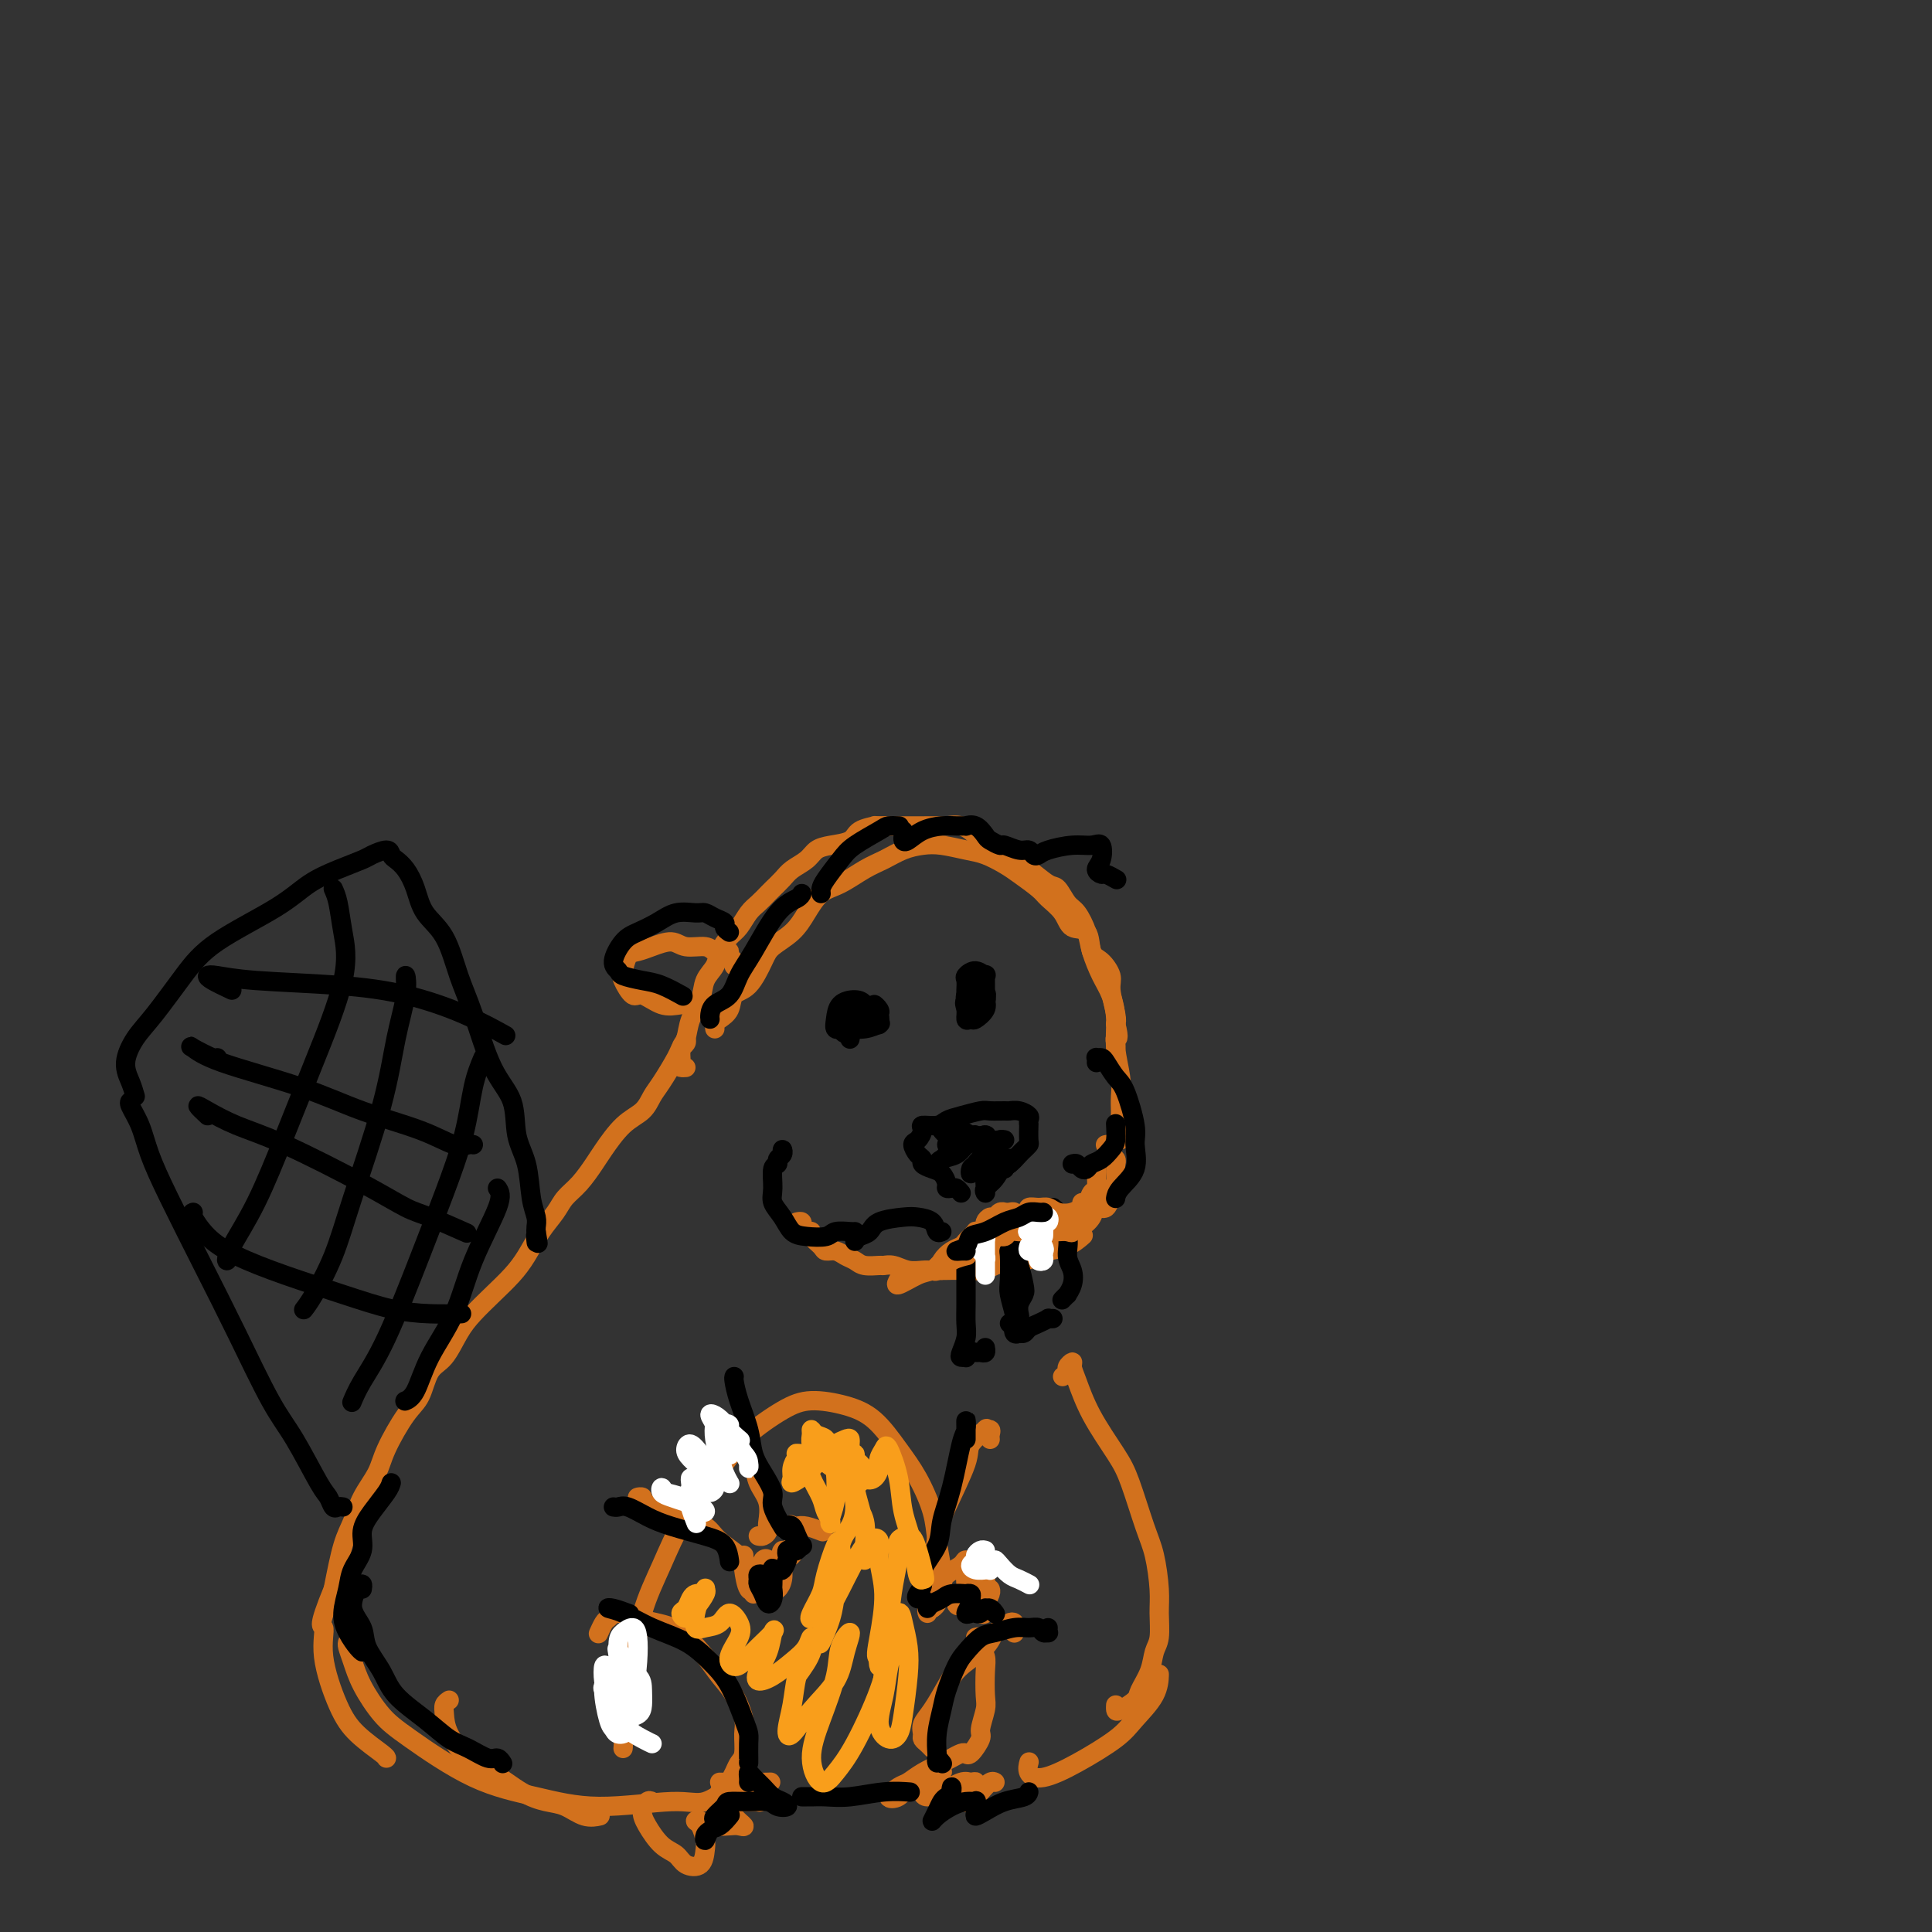 <svg viewBox='0 0 400 400' version='1.1' xmlns='http://www.w3.org/2000/svg' xmlns:xlink='http://www.w3.org/1999/xlink'><rect x="0" y="0" width="400" height="400" fill="#333333" stroke="none"/><g fill='none' stroke='#D2711D' stroke-width='4' stroke-linecap='round' stroke-linejoin='round'><path d='M165,253c0.417,-0.083 0.834,-0.166 1,0c0.166,0.166 0.081,0.583 0,1c-0.081,0.417 -0.158,0.836 0,1c0.158,0.164 0.552,0.072 1,0c0.448,-0.072 0.949,-0.125 1,0c0.051,0.125 -0.348,0.429 0,1c0.348,0.571 1.445,1.410 2,2c0.555,0.590 0.570,0.933 1,1c0.430,0.067 1.275,-0.140 2,0c0.725,0.140 1.331,0.626 2,1c0.669,0.374 1.400,0.635 2,1c0.600,0.365 1.070,0.834 2,1c0.930,0.166 2.322,0.031 3,0c0.678,-0.031 0.642,0.044 1,0c0.358,-0.044 1.110,-0.208 2,0c0.890,0.208 1.917,0.788 3,1c1.083,0.212 2.222,0.058 3,0c0.778,-0.058 1.194,-0.018 2,0c0.806,0.018 2.001,0.015 3,0c0.999,-0.015 1.803,-0.042 3,0c1.197,0.042 2.786,0.152 4,0c1.214,-0.152 2.053,-0.566 3,-1c0.947,-0.434 2.003,-0.889 3,-1c0.997,-0.111 1.935,0.120 3,0c1.065,-0.120 2.258,-0.593 3,-1c0.742,-0.407 1.034,-0.748 2,-1c0.966,-0.252 2.606,-0.414 4,-1c1.394,-0.586 2.541,-1.596 3,-2c0.459,-0.404 0.229,-0.202 0,0'/><path d='M229,237c-0.111,0.024 -0.222,0.048 0,0c0.222,-0.048 0.777,-0.168 1,0c0.223,0.168 0.112,0.623 0,1c-0.112,0.377 -0.227,0.678 0,1c0.227,0.322 0.794,0.667 1,1c0.206,0.333 0.051,0.653 0,1c-0.051,0.347 0.001,0.721 0,1c-0.001,0.279 -0.055,0.465 0,1c0.055,0.535 0.218,1.420 0,2c-0.218,0.580 -0.817,0.855 -1,1c-0.183,0.145 0.049,0.161 0,1c-0.049,0.839 -0.381,2.500 -1,3c-0.619,0.500 -1.527,-0.162 -2,0c-0.473,0.162 -0.512,1.147 -1,2c-0.488,0.853 -1.425,1.572 -2,2c-0.575,0.428 -0.788,0.563 -2,1c-1.212,0.437 -3.421,1.175 -5,2c-1.579,0.825 -2.526,1.737 -4,2c-1.474,0.263 -3.474,-0.121 -5,0c-1.526,0.121 -2.579,0.749 -3,1c-0.421,0.251 -0.211,0.126 0,0'/></g>
<g fill='none' stroke='#000000' stroke-width='4' stroke-linecap='round' stroke-linejoin='round'><path d='M199,247c-0.341,-0.418 -0.682,-0.837 -1,-1c-0.318,-0.163 -0.612,-0.071 -1,0c-0.388,0.071 -0.868,0.121 -1,0c-0.132,-0.121 0.085,-0.414 0,-1c-0.085,-0.586 -0.470,-1.465 -1,-2c-0.530,-0.535 -1.204,-0.725 -2,-1c-0.796,-0.275 -1.713,-0.636 -2,-1c-0.287,-0.364 0.057,-0.731 0,-1c-0.057,-0.269 -0.515,-0.440 -1,-1c-0.485,-0.560 -0.996,-1.508 -1,-2c-0.004,-0.492 0.498,-0.527 1,-1c0.502,-0.473 1.004,-1.383 1,-2c-0.004,-0.617 -0.513,-0.940 0,-1c0.513,-0.060 2.047,0.141 3,0c0.953,-0.141 1.324,-0.626 2,-1c0.676,-0.374 1.658,-0.636 3,-1c1.342,-0.364 3.045,-0.830 4,-1c0.955,-0.170 1.164,-0.042 2,0c0.836,0.042 2.301,-0.000 3,0c0.699,0.000 0.632,0.043 1,0c0.368,-0.043 1.170,-0.172 2,0c0.830,0.172 1.686,0.645 2,1c0.314,0.355 0.085,0.592 0,1c-0.085,0.408 -0.026,0.988 0,1c0.026,0.012 0.019,-0.545 0,0c-0.019,0.545 -0.050,2.192 0,3c0.050,0.808 0.182,0.777 0,1c-0.182,0.223 -0.678,0.699 -1,1c-0.322,0.301 -0.471,0.427 -1,1c-0.529,0.573 -1.437,1.592 -2,2c-0.563,0.408 -0.782,0.204 -1,0'/><path d='M208,241c-0.778,1.000 -0.222,1.000 0,1c0.222,0.000 0.111,0.000 0,0'/><path d='M210,240c-0.441,-0.134 -0.882,-0.268 -1,0c-0.118,0.268 0.088,0.937 0,1c-0.088,0.063 -0.468,-0.482 -1,0c-0.532,0.482 -1.215,1.989 -2,3c-0.785,1.011 -1.672,1.525 -2,2c-0.328,0.475 -0.096,0.912 0,1c0.096,0.088 0.055,-0.172 0,-1c-0.055,-0.828 -0.123,-2.222 0,-3c0.123,-0.778 0.437,-0.938 1,-2c0.563,-1.062 1.375,-3.024 2,-4c0.625,-0.976 1.065,-0.964 1,-1c-0.065,-0.036 -0.634,-0.120 -1,0c-0.366,0.120 -0.529,0.446 -1,1c-0.471,0.554 -1.249,1.338 -2,2c-0.751,0.662 -1.476,1.201 -2,2c-0.524,0.799 -0.849,1.858 -1,2c-0.151,0.142 -0.129,-0.632 0,-1c0.129,-0.368 0.363,-0.331 1,-1c0.637,-0.669 1.675,-2.046 2,-3c0.325,-0.954 -0.063,-1.485 0,-2c0.063,-0.515 0.579,-1.014 0,-1c-0.579,0.014 -2.251,0.540 -3,1c-0.749,0.460 -0.575,0.853 -1,1c-0.425,0.147 -1.448,0.050 -2,0c-0.552,-0.050 -0.634,-0.051 -1,0c-0.366,0.051 -1.016,0.153 -1,0c0.016,-0.153 0.698,-0.563 1,-1c0.302,-0.437 0.225,-0.901 0,-1c-0.225,-0.099 -0.599,0.166 -1,0c-0.401,-0.166 -0.829,-0.762 -1,-1c-0.171,-0.238 -0.086,-0.119 0,0'/><path d='M195,234c-0.456,-0.695 -0.096,-0.934 0,-1c0.096,-0.066 -0.073,0.039 0,0c0.073,-0.039 0.386,-0.222 1,0c0.614,0.222 1.528,0.848 2,1c0.472,0.152 0.503,-0.170 1,0c0.497,0.170 1.462,0.832 2,1c0.538,0.168 0.651,-0.158 1,0c0.349,0.158 0.934,0.802 1,1c0.066,0.198 -0.389,-0.048 -1,0c-0.611,0.048 -1.380,0.392 -2,1c-0.620,0.608 -1.091,1.480 -2,2c-0.909,0.520 -2.255,0.688 -3,1c-0.745,0.312 -0.887,0.770 -1,1c-0.113,0.230 -0.196,0.234 0,0c0.196,-0.234 0.671,-0.706 1,-1c0.329,-0.294 0.512,-0.409 1,-1c0.488,-0.591 1.281,-1.657 2,-2c0.719,-0.343 1.363,0.038 2,0c0.637,-0.038 1.267,-0.494 2,-1c0.733,-0.506 1.567,-1.064 2,-1c0.433,0.064 0.463,0.748 1,1c0.537,0.252 1.582,0.072 2,0c0.418,-0.072 0.209,-0.036 0,0'/><path d='M200,260c-0.000,-0.705 -0.000,-1.409 0,-1c0.000,0.409 0.001,1.932 0,3c-0.001,1.068 -0.004,1.680 0,3c0.004,1.320 0.014,3.349 0,5c-0.014,1.651 -0.052,2.926 0,4c0.052,1.074 0.195,1.949 0,3c-0.195,1.051 -0.729,2.278 -1,3c-0.271,0.722 -0.280,0.940 0,1c0.280,0.060 0.848,-0.037 1,0c0.152,0.037 -0.113,0.207 0,0c0.113,-0.207 0.605,-0.791 1,-1c0.395,-0.209 0.694,-0.042 1,0c0.306,0.042 0.618,-0.040 1,0c0.382,0.040 0.834,0.203 1,0c0.166,-0.203 0.048,-0.772 0,-1c-0.048,-0.228 -0.024,-0.114 0,0'/><path d='M210,253c-0.391,-0.073 -0.781,-0.145 -1,0c-0.219,0.145 -0.265,0.508 0,1c0.265,0.492 0.843,1.115 1,2c0.157,0.885 -0.105,2.033 0,3c0.105,0.967 0.578,1.755 1,3c0.422,1.245 0.793,2.949 1,4c0.207,1.051 0.249,1.448 0,2c-0.249,0.552 -0.788,1.258 -1,2c-0.212,0.742 -0.095,1.519 0,2c0.095,0.481 0.170,0.665 0,1c-0.170,0.335 -0.584,0.821 -1,1c-0.416,0.179 -0.833,0.051 -1,0c-0.167,-0.051 -0.083,-0.026 0,0'/><path d='M210,257c0.113,0.304 0.225,0.607 0,1c-0.225,0.393 -0.789,0.875 -1,1c-0.211,0.125 -0.070,-0.108 0,1c0.070,1.108 0.070,3.558 0,5c-0.070,1.442 -0.211,1.875 0,3c0.211,1.125 0.774,2.942 1,4c0.226,1.058 0.116,1.356 0,2c-0.116,0.644 -0.239,1.634 0,2c0.239,0.366 0.840,0.109 1,0c0.160,-0.109 -0.121,-0.072 0,0c0.121,0.072 0.644,0.177 1,0c0.356,-0.177 0.544,-0.636 1,-1c0.456,-0.364 1.180,-0.633 2,-1c0.820,-0.367 1.735,-0.830 2,-1c0.265,-0.170 -0.121,-0.046 0,0c0.121,0.046 0.749,0.013 1,0c0.251,-0.013 0.126,-0.007 0,0'/><path d='M218,250c0.406,0.323 0.812,0.645 1,1c0.188,0.355 0.159,0.741 0,1c-0.159,0.259 -0.448,0.390 0,1c0.448,0.610 1.633,1.698 2,3c0.367,1.302 -0.083,2.817 0,4c0.083,1.183 0.698,2.033 1,3c0.302,0.967 0.291,2.049 0,3c-0.291,0.951 -0.861,1.770 -1,2c-0.139,0.230 0.155,-0.130 0,0c-0.155,0.130 -0.759,0.752 -1,1c-0.241,0.248 -0.121,0.124 0,0'/></g>
<g fill='none' stroke='#D2711D' stroke-width='4' stroke-linecap='round' stroke-linejoin='round'><path d='M193,263c0.356,0.172 0.711,0.344 1,0c0.289,-0.344 0.511,-1.205 1,-2c0.489,-0.795 1.245,-1.523 2,-2c0.755,-0.477 1.508,-0.702 2,-1c0.492,-0.298 0.723,-0.667 1,-1c0.277,-0.333 0.600,-0.628 1,-1c0.400,-0.372 0.877,-0.820 1,-1c0.123,-0.180 -0.108,-0.091 0,0c0.108,0.091 0.554,0.183 1,0c0.446,-0.183 0.893,-0.641 1,-1c0.107,-0.359 -0.125,-0.618 0,-1c0.125,-0.382 0.607,-0.887 1,-1c0.393,-0.113 0.697,0.166 1,0c0.303,-0.166 0.607,-0.778 1,-1c0.393,-0.222 0.877,-0.056 1,0c0.123,0.056 -0.114,0.001 0,0c0.114,-0.001 0.580,0.052 1,0c0.420,-0.052 0.793,-0.210 1,0c0.207,0.210 0.248,0.787 0,1c-0.248,0.213 -0.785,0.061 -1,0c-0.215,-0.061 -0.107,-0.030 0,0'/><path d='M213,252c0.003,0.122 0.007,0.243 0,0c-0.007,-0.243 -0.024,-0.851 0,-1c0.024,-0.149 0.088,0.160 0,0c-0.088,-0.160 -0.330,-0.788 0,-1c0.330,-0.212 1.230,-0.008 2,0c0.770,0.008 1.410,-0.180 2,0c0.590,0.180 1.129,0.728 2,1c0.871,0.272 2.073,0.269 3,0c0.927,-0.269 1.579,-0.803 2,-1c0.421,-0.197 0.610,-0.056 1,0c0.390,0.056 0.980,0.029 1,0c0.020,-0.029 -0.531,-0.059 -1,0c-0.469,0.059 -0.857,0.208 -1,0c-0.143,-0.208 -0.041,-0.774 0,-1c0.041,-0.226 0.020,-0.113 0,0'/><path d='M227,241c-0.002,-0.107 -0.003,-0.213 0,0c0.003,0.213 0.012,0.746 0,1c-0.012,0.254 -0.043,0.229 0,1c0.043,0.771 0.162,2.338 0,3c-0.162,0.662 -0.603,0.420 -1,1c-0.397,0.580 -0.749,1.984 -1,3c-0.251,1.016 -0.400,1.645 -1,2c-0.600,0.355 -1.652,0.435 -2,1c-0.348,0.565 0.009,1.616 0,2c-0.009,0.384 -0.384,0.103 -1,0c-0.616,-0.103 -1.473,-0.028 -2,0c-0.527,0.028 -0.724,0.007 -1,0c-0.276,-0.007 -0.633,-0.002 -1,0c-0.367,0.002 -0.745,0.001 -1,0c-0.255,-0.001 -0.387,-0.001 -1,0c-0.613,0.001 -1.708,0.004 -2,0c-0.292,-0.004 0.218,-0.016 0,0c-0.218,0.016 -1.163,0.061 -2,0c-0.837,-0.061 -1.567,-0.226 -2,0c-0.433,0.226 -0.568,0.844 -1,1c-0.432,0.156 -1.162,-0.150 -2,0c-0.838,0.150 -1.784,0.757 -2,1c-0.216,0.243 0.298,0.122 0,0c-0.298,-0.122 -1.407,-0.244 -2,0c-0.593,0.244 -0.670,0.856 -1,1c-0.330,0.144 -0.913,-0.178 -1,0c-0.087,0.178 0.323,0.856 0,1c-0.323,0.144 -1.378,-0.244 -2,0c-0.622,0.244 -0.811,1.122 -1,2'/><path d='M197,261c-4.321,1.388 -2.622,0.856 -2,1c0.622,0.144 0.167,0.962 0,1c-0.167,0.038 -0.048,-0.703 0,-1c0.048,-0.297 0.024,-0.148 0,0'/><path d='M200,260c0.234,-0.056 0.468,-0.112 0,0c-0.468,0.112 -1.638,0.390 -3,1c-1.362,0.610 -2.915,1.550 -4,2c-1.085,0.450 -1.703,0.409 -3,1c-1.297,0.591 -3.272,1.813 -4,2c-0.728,0.187 -0.208,-0.661 0,-1c0.208,-0.339 0.104,-0.170 0,0'/></g>
<g fill='none' stroke='#FFFFFF' stroke-width='4' stroke-linecap='round' stroke-linejoin='round'><path d='M204,260c0.000,0.187 0.000,0.374 0,1c-0.000,0.626 -0.000,1.693 0,2c0.000,0.307 0.000,-0.144 0,0c-0.000,0.144 -0.000,0.884 0,1c0.000,0.116 0.001,-0.390 0,-1c-0.001,-0.610 -0.004,-1.323 0,-2c0.004,-0.677 0.015,-1.317 0,-2c-0.015,-0.683 -0.058,-1.409 0,-2c0.058,-0.591 0.215,-1.045 0,-1c-0.215,0.045 -0.804,0.591 -1,1c-0.196,0.409 0.000,0.681 0,1c-0.000,0.319 -0.196,0.686 0,1c0.196,0.314 0.785,0.575 1,1c0.215,0.425 0.058,1.013 0,1c-0.058,-0.013 -0.015,-0.628 0,-1c0.015,-0.372 0.004,-0.503 0,-1c-0.004,-0.497 -0.001,-1.360 0,-2c0.001,-0.640 0.000,-1.056 0,-1c-0.000,0.056 -0.000,0.583 0,1c0.000,0.417 0.000,0.725 0,1c-0.000,0.275 -0.000,0.517 0,1c0.000,0.483 0.000,1.207 0,2c-0.000,0.793 -0.000,1.655 0,2c0.000,0.345 0.000,0.172 0,0'/><path d='M213,258c-0.122,0.417 -0.244,0.833 0,1c0.244,0.167 0.854,0.084 1,0c0.146,-0.084 -0.171,-0.169 0,0c0.171,0.169 0.831,0.592 1,1c0.169,0.408 -0.154,0.801 0,1c0.154,0.199 0.785,0.205 1,0c0.215,-0.205 0.016,-0.619 0,-1c-0.016,-0.381 0.152,-0.729 0,-1c-0.152,-0.271 -0.626,-0.465 -1,-1c-0.374,-0.535 -0.650,-1.409 -1,-2c-0.350,-0.591 -0.774,-0.898 -1,-1c-0.226,-0.102 -0.253,0.001 0,0c0.253,-0.001 0.785,-0.105 1,0c0.215,0.105 0.114,0.421 0,1c-0.114,0.579 -0.240,1.421 0,2c0.240,0.579 0.845,0.895 1,1c0.155,0.105 -0.141,-0.001 0,0c0.141,0.001 0.717,0.108 1,0c0.283,-0.108 0.271,-0.431 0,-1c-0.271,-0.569 -0.802,-1.385 -1,-2c-0.198,-0.615 -0.063,-1.031 0,-1c0.063,0.031 0.056,0.508 0,1c-0.056,0.492 -0.159,0.998 0,1c0.159,0.002 0.579,-0.499 1,-1'/><path d='M216,256c0.154,-0.866 0.037,-1.031 0,-1c-0.037,0.031 0.004,0.257 0,0c-0.004,-0.257 -0.054,-0.997 0,-1c0.054,-0.003 0.210,0.731 0,1c-0.210,0.269 -0.787,0.072 -1,0c-0.213,-0.072 -0.061,-0.021 0,0c0.061,0.021 0.030,0.010 0,0'/><path d='M216,255c-0.298,-0.002 -0.595,-0.003 -1,0c-0.405,0.003 -0.917,0.012 -1,0c-0.083,-0.012 0.264,-0.045 0,0c-0.264,0.045 -1.139,0.169 -1,0c0.139,-0.169 1.292,-0.630 2,-1c0.708,-0.370 0.972,-0.650 1,-1c0.028,-0.350 -0.179,-0.771 0,-1c0.179,-0.229 0.744,-0.268 1,0c0.256,0.268 0.205,0.842 0,1c-0.205,0.158 -0.563,-0.101 -1,0c-0.437,0.101 -0.954,0.563 -1,1c-0.046,0.437 0.379,0.849 0,1c-0.379,0.151 -1.564,0.041 -2,0c-0.436,-0.041 -0.125,-0.012 0,0c0.125,0.012 0.062,0.006 0,0'/></g>
<g fill='none' stroke='#D2711D' stroke-width='4' stroke-linecap='round' stroke-linejoin='round'><path d='M148,213c-0.056,-0.348 -0.111,-0.695 0,-1c0.111,-0.305 0.390,-0.567 1,-1c0.610,-0.433 1.551,-1.035 2,-2c0.449,-0.965 0.406,-2.291 1,-3c0.594,-0.709 1.825,-0.800 3,-2c1.175,-1.200 2.295,-3.508 3,-5c0.705,-1.492 0.995,-2.166 2,-3c1.005,-0.834 2.726,-1.827 4,-3c1.274,-1.173 2.101,-2.527 3,-4c0.899,-1.473 1.871,-3.067 3,-4c1.129,-0.933 2.416,-1.206 4,-2c1.584,-0.794 3.465,-2.108 5,-3c1.535,-0.892 2.725,-1.360 4,-2c1.275,-0.640 2.637,-1.451 4,-2c1.363,-0.549 2.728,-0.834 4,-1c1.272,-0.166 2.450,-0.211 4,0c1.550,0.211 3.473,0.679 5,1c1.527,0.321 2.659,0.494 4,1c1.341,0.506 2.891,1.345 4,2c1.109,0.655 1.776,1.125 3,2c1.224,0.875 3.004,2.154 4,3c0.996,0.846 1.208,1.260 2,2c0.792,0.740 2.165,1.807 3,3c0.835,1.193 1.132,2.511 2,3c0.868,0.489 2.309,0.148 3,1c0.691,0.852 0.634,2.897 1,4c0.366,1.103 1.156,1.265 2,2c0.844,0.735 1.742,2.042 2,3c0.258,0.958 -0.123,1.566 0,3c0.123,1.434 0.749,3.696 1,5c0.251,1.304 0.125,1.652 0,2'/><path d='M231,212c0.928,3.574 0.249,3.010 0,3c-0.249,-0.010 -0.067,0.536 0,1c0.067,0.464 0.019,0.847 0,1c-0.019,0.153 -0.010,0.077 0,0'/><path d='M232,236c-0.536,0.090 -1.072,0.179 -1,0c0.072,-0.179 0.751,-0.628 1,-1c0.249,-0.372 0.066,-0.669 0,-1c-0.066,-0.331 -0.017,-0.698 0,-1c0.017,-0.302 0.001,-0.540 0,-1c-0.001,-0.460 0.015,-1.143 0,-2c-0.015,-0.857 -0.059,-1.888 0,-3c0.059,-1.112 0.220,-2.305 0,-4c-0.220,-1.695 -0.822,-3.892 -1,-6c-0.178,-2.108 0.069,-4.128 0,-6c-0.069,-1.872 -0.455,-3.598 -1,-5c-0.545,-1.402 -1.248,-2.482 -2,-4c-0.752,-1.518 -1.553,-3.476 -2,-5c-0.447,-1.524 -0.541,-2.616 -1,-4c-0.459,-1.384 -1.284,-3.060 -2,-4c-0.716,-0.940 -1.323,-1.143 -2,-2c-0.677,-0.857 -1.425,-2.366 -2,-3c-0.575,-0.634 -0.977,-0.393 -2,-1c-1.023,-0.607 -2.668,-2.063 -4,-3c-1.332,-0.937 -2.352,-1.355 -3,-2c-0.648,-0.645 -0.926,-1.518 -2,-2c-1.074,-0.482 -2.944,-0.574 -4,-1c-1.056,-0.426 -1.297,-1.186 -2,-2c-0.703,-0.814 -1.869,-1.682 -3,-2c-1.131,-0.318 -2.228,-0.085 -3,0c-0.772,0.085 -1.221,0.023 -2,0c-0.779,-0.023 -1.889,-0.006 -3,0c-1.111,0.006 -2.222,0.002 -3,0c-0.778,-0.002 -1.222,-0.000 -2,0c-0.778,0.000 -1.889,0.000 -3,0'/><path d='M183,171c-2.764,-0.032 -1.675,-0.111 -2,0c-0.325,0.111 -2.064,0.414 -3,1c-0.936,0.586 -1.070,1.455 -2,2c-0.930,0.545 -2.658,0.764 -4,1c-1.342,0.236 -2.300,0.487 -3,1c-0.700,0.513 -1.142,1.288 -2,2c-0.858,0.712 -2.131,1.360 -3,2c-0.869,0.640 -1.335,1.273 -2,2c-0.665,0.727 -1.529,1.550 -2,2c-0.471,0.450 -0.549,0.528 -1,1c-0.451,0.472 -1.277,1.337 -2,2c-0.723,0.663 -1.344,1.125 -2,2c-0.656,0.875 -1.346,2.162 -2,3c-0.654,0.838 -1.274,1.228 -2,2c-0.726,0.772 -1.560,1.927 -2,3c-0.440,1.073 -0.485,2.063 -1,3c-0.515,0.937 -1.501,1.821 -2,3c-0.499,1.179 -0.512,2.652 -1,4c-0.488,1.348 -1.452,2.571 -2,4c-0.548,1.429 -0.679,3.062 -1,4c-0.321,0.938 -0.832,1.179 -1,2c-0.168,0.821 0.006,2.220 0,3c-0.006,0.780 -0.194,0.941 0,1c0.194,0.059 0.770,0.017 1,0c0.230,-0.017 0.115,-0.008 0,0'/><path d='M152,199c-0.032,0.514 -0.063,1.027 0,1c0.063,-0.027 0.221,-0.595 0,-1c-0.221,-0.405 -0.820,-0.649 -1,-1c-0.180,-0.351 0.058,-0.811 0,-1c-0.058,-0.189 -0.412,-0.108 -1,0c-0.588,0.108 -1.410,0.242 -2,0c-0.590,-0.242 -0.948,-0.860 -2,-1c-1.052,-0.140 -2.796,0.198 -4,0c-1.204,-0.198 -1.867,-0.933 -3,-1c-1.133,-0.067 -2.736,0.533 -4,1c-1.264,0.467 -2.189,0.803 -3,1c-0.811,0.197 -1.509,0.257 -2,1c-0.491,0.743 -0.775,2.168 -1,3c-0.225,0.832 -0.392,1.071 0,2c0.392,0.929 1.343,2.549 2,3c0.657,0.451 1.021,-0.268 2,0c0.979,0.268 2.575,1.522 4,2c1.425,0.478 2.681,0.180 4,0c1.319,-0.180 2.701,-0.241 4,0c1.299,0.241 2.514,0.783 3,1c0.486,0.217 0.243,0.108 0,0'/><path d='M142,215c0.104,0.335 0.207,0.669 0,1c-0.207,0.331 -0.725,0.658 -1,1c-0.275,0.342 -0.306,0.697 -1,2c-0.694,1.303 -2.052,3.553 -3,5c-0.948,1.447 -1.485,2.091 -2,3c-0.515,0.909 -1.008,2.085 -2,3c-0.992,0.915 -2.482,1.571 -4,3c-1.518,1.429 -3.063,3.631 -4,5c-0.937,1.369 -1.265,1.905 -2,3c-0.735,1.095 -1.877,2.750 -3,4c-1.123,1.250 -2.228,2.094 -3,3c-0.772,0.906 -1.209,1.872 -2,3c-0.791,1.128 -1.934,2.416 -3,4c-1.066,1.584 -2.056,3.465 -3,5c-0.944,1.535 -1.841,2.726 -3,4c-1.159,1.274 -2.579,2.632 -4,4c-1.421,1.368 -2.841,2.747 -4,4c-1.159,1.253 -2.055,2.379 -3,4c-0.945,1.621 -1.937,3.735 -3,5c-1.063,1.265 -2.195,1.681 -3,3c-0.805,1.319 -1.283,3.541 -2,5c-0.717,1.459 -1.672,2.154 -3,4c-1.328,1.846 -3.027,4.843 -4,7c-0.973,2.157 -1.219,3.476 -2,5c-0.781,1.524 -2.096,3.254 -3,5c-0.904,1.746 -1.397,3.509 -2,5c-0.603,1.491 -1.315,2.712 -2,5c-0.685,2.288 -1.342,5.644 -2,9'/><path d='M69,329c-3.510,8.550 -2.285,7.426 -2,8c0.285,0.574 -0.368,2.847 0,6c0.368,3.153 1.759,7.185 3,10c1.241,2.815 2.333,4.414 4,6c1.667,1.586 3.910,3.158 5,4c1.090,0.842 1.026,0.955 1,1c-0.026,0.045 -0.013,0.023 0,0'/><path d='M72,340c-0.078,0.193 -0.156,0.385 0,1c0.156,0.615 0.546,1.652 1,3c0.454,1.348 0.973,3.007 2,5c1.027,1.993 2.562,4.318 4,6c1.438,1.682 2.779,2.719 6,5c3.221,2.281 8.323,5.805 13,8c4.677,2.195 8.928,3.060 13,4c4.072,0.940 7.964,1.953 13,2c5.036,0.047 11.216,-0.874 15,-1c3.784,-0.126 5.173,0.543 7,0c1.827,-0.543 4.094,-2.298 5,-3c0.906,-0.702 0.453,-0.351 0,0'/><path d='M129,362c0.051,-0.511 0.103,-1.021 0,-3c-0.103,-1.979 -0.359,-5.426 0,-8c0.359,-2.574 1.335,-4.274 2,-7c0.665,-2.726 1.021,-6.478 2,-10c0.979,-3.522 2.582,-6.813 4,-10c1.418,-3.187 2.652,-6.270 5,-10c2.348,-3.730 5.810,-8.108 8,-11c2.190,-2.892 3.109,-4.299 5,-6c1.891,-1.701 4.753,-3.695 7,-5c2.247,-1.305 3.879,-1.920 6,-2c2.121,-0.080 4.733,0.375 7,1c2.267,0.625 4.190,1.421 6,3c1.810,1.579 3.508,3.941 5,6c1.492,2.059 2.779,3.814 4,6c1.221,2.186 2.377,4.802 3,7c0.623,2.198 0.713,3.976 1,6c0.287,2.024 0.770,4.294 1,6c0.230,1.706 0.206,2.849 0,4c-0.206,1.151 -0.594,2.310 -1,3c-0.406,0.690 -0.830,0.911 -1,1c-0.170,0.089 -0.085,0.044 0,0'/><path d='M124,338c-0.092,0.206 -0.184,0.412 0,0c0.184,-0.412 0.645,-1.442 1,-2c0.355,-0.558 0.603,-0.644 1,-1c0.397,-0.356 0.942,-0.984 2,-1c1.058,-0.016 2.628,0.579 4,1c1.372,0.421 2.545,0.670 4,1c1.455,0.330 3.192,0.743 5,2c1.808,1.257 3.685,3.360 5,5c1.315,1.640 2.066,2.817 3,4c0.934,1.183 2.051,2.372 3,4c0.949,1.628 1.730,3.696 2,5c0.270,1.304 0.030,1.846 0,3c-0.030,1.154 0.150,2.922 0,4c-0.150,1.078 -0.632,1.466 -1,2c-0.368,0.534 -0.624,1.215 -1,2c-0.376,0.785 -0.871,1.674 -1,2c-0.129,0.326 0.110,0.087 0,0c-0.110,-0.087 -0.568,-0.023 -1,0c-0.432,0.023 -0.838,0.007 -1,0c-0.162,-0.007 -0.081,-0.003 0,0'/><path d='M93,352c-0.417,0.281 -0.834,0.563 -1,1c-0.166,0.437 -0.082,1.030 0,2c0.082,0.970 0.164,2.316 1,4c0.836,1.684 2.428,3.707 4,5c1.572,1.293 3.123,1.857 5,3c1.877,1.143 4.080,2.867 6,4c1.920,1.133 3.559,1.677 5,2c1.441,0.323 2.685,0.427 4,1c1.315,0.573 2.700,1.616 4,2c1.300,0.384 2.514,0.110 3,0c0.486,-0.110 0.243,-0.055 0,0'/><path d='M135,373c-0.298,-0.165 -0.595,-0.329 -1,0c-0.405,0.329 -0.916,1.153 -1,2c-0.084,0.847 0.261,1.718 1,3c0.739,1.282 1.872,2.974 3,4c1.128,1.026 2.250,1.384 3,2c0.750,0.616 1.127,1.489 2,2c0.873,0.511 2.244,0.659 3,0c0.756,-0.659 0.899,-2.125 1,-3c0.101,-0.875 0.161,-1.159 0,-2c-0.161,-0.841 -0.541,-2.239 -1,-3c-0.459,-0.761 -0.996,-0.884 -1,-1c-0.004,-0.116 0.527,-0.226 1,0c0.473,0.226 0.890,0.787 2,1c1.110,0.213 2.912,0.079 4,0c1.088,-0.079 1.460,-0.102 2,0c0.540,0.102 1.247,0.329 1,0c-0.247,-0.329 -1.448,-1.212 -2,-2c-0.552,-0.788 -0.454,-1.479 -1,-2c-0.546,-0.521 -1.736,-0.872 -2,-1c-0.264,-0.128 0.400,-0.033 1,0c0.600,0.033 1.137,0.005 2,0c0.863,-0.005 2.050,0.013 3,0c0.950,-0.013 1.661,-0.058 2,0c0.339,0.058 0.307,0.218 0,0c-0.307,-0.218 -0.889,-0.815 -2,-1c-1.111,-0.185 -2.752,0.041 -4,0c-1.248,-0.041 -2.102,-0.351 -2,-1c0.102,-0.649 1.161,-1.638 2,-2c0.839,-0.362 1.457,-0.097 3,0c1.543,0.097 4.012,0.028 5,0c0.988,-0.028 0.494,-0.014 0,0'/><path d='M153,295c0.302,0.383 0.605,0.766 1,1c0.395,0.234 0.884,0.319 1,1c0.116,0.681 -0.141,1.958 0,3c0.141,1.042 0.678,1.848 1,3c0.322,1.152 0.427,2.651 1,4c0.573,1.349 1.615,2.547 2,4c0.385,1.453 0.114,3.160 0,4c-0.114,0.840 -0.069,0.814 0,1c0.069,0.186 0.163,0.586 0,1c-0.163,0.414 -0.582,0.842 -1,1c-0.418,0.158 -0.834,0.045 -1,0c-0.166,-0.045 -0.083,-0.023 0,0'/><path d='M133,310c-0.552,0.026 -1.104,0.051 -1,0c0.104,-0.051 0.864,-0.180 1,0c0.136,0.180 -0.353,0.669 0,1c0.353,0.331 1.549,0.504 3,1c1.451,0.496 3.158,1.315 5,2c1.842,0.685 3.818,1.238 5,2c1.182,0.762 1.571,1.735 3,3c1.429,1.265 3.900,2.822 5,4c1.100,1.178 0.831,1.975 1,3c0.169,1.025 0.776,2.276 1,3c0.224,0.724 0.064,0.921 0,1c-0.064,0.079 -0.032,0.039 0,0'/><path d='M154,322c-0.005,0.307 -0.010,0.614 0,1c0.010,0.386 0.035,0.851 0,1c-0.035,0.149 -0.128,-0.019 0,1c0.128,1.019 0.479,3.224 1,4c0.521,0.776 1.212,0.124 2,0c0.788,-0.124 1.672,0.281 2,0c0.328,-0.281 0.101,-1.247 0,-2c-0.101,-0.753 -0.077,-1.291 0,-2c0.077,-0.709 0.206,-1.588 0,-2c-0.206,-0.412 -0.746,-0.358 -1,0c-0.254,0.358 -0.222,1.019 0,2c0.222,0.981 0.634,2.281 1,3c0.366,0.719 0.686,0.855 1,1c0.314,0.145 0.620,0.297 1,0c0.380,-0.297 0.832,-1.043 1,-2c0.168,-0.957 0.053,-2.125 0,-3c-0.053,-0.875 -0.044,-1.457 0,-2c0.044,-0.543 0.122,-1.046 0,-1c-0.122,0.046 -0.443,0.642 0,1c0.443,0.358 1.649,0.478 2,0c0.351,-0.478 -0.152,-1.553 0,-2c0.152,-0.447 0.959,-0.264 1,-1c0.041,-0.736 -0.686,-2.390 -1,-3c-0.314,-0.610 -0.217,-0.177 0,0c0.217,0.177 0.553,0.099 1,0c0.447,-0.099 1.005,-0.219 2,0c0.995,0.219 2.427,0.777 3,1c0.573,0.223 0.286,0.112 0,0'/><path d='M205,298c-0.037,-0.304 -0.074,-0.608 0,-1c0.074,-0.392 0.258,-0.872 0,-1c-0.258,-0.128 -0.958,0.097 -1,0c-0.042,-0.097 0.574,-0.514 0,0c-0.574,0.514 -2.339,1.961 -3,3c-0.661,1.039 -0.219,1.672 -1,4c-0.781,2.328 -2.784,6.353 -4,9c-1.216,2.647 -1.647,3.917 -2,6c-0.353,2.083 -0.630,4.980 -1,7c-0.370,2.020 -0.832,3.164 -1,4c-0.168,0.836 -0.041,1.363 0,2c0.041,0.637 -0.003,1.383 0,2c0.003,0.617 0.053,1.104 0,1c-0.053,-0.104 -0.207,-0.801 0,-1c0.207,-0.199 0.777,0.098 1,0c0.223,-0.098 0.099,-0.592 0,-1c-0.099,-0.408 -0.174,-0.728 0,-1c0.174,-0.272 0.595,-0.494 1,-1c0.405,-0.506 0.793,-1.295 1,-2c0.207,-0.705 0.234,-1.328 1,-2c0.766,-0.672 2.273,-1.395 3,-2c0.727,-0.605 0.676,-1.092 1,-1c0.324,0.092 1.025,0.764 1,1c-0.025,0.236 -0.774,0.038 -1,1c-0.226,0.962 0.070,3.085 0,4c-0.070,0.915 -0.508,0.621 -1,1c-0.492,0.379 -1.039,1.432 -1,2c0.039,0.568 0.664,0.653 1,0c0.336,-0.653 0.382,-2.044 1,-3c0.618,-0.956 1.809,-1.478 3,-2'/><path d='M203,327c0.985,-0.855 0.947,-0.491 1,0c0.053,0.491 0.197,1.109 0,2c-0.197,0.891 -0.733,2.055 -1,3c-0.267,0.945 -0.264,1.672 0,2c0.264,0.328 0.789,0.256 1,0c0.211,-0.256 0.109,-0.696 0,-1c-0.109,-0.304 -0.225,-0.473 0,-1c0.225,-0.527 0.791,-1.411 1,-2c0.209,-0.589 0.060,-0.883 0,-1c-0.060,-0.117 -0.030,-0.059 0,0'/><path d='M202,339c0.415,-0.095 0.829,-0.190 1,0c0.171,0.190 0.098,0.667 0,1c-0.098,0.333 -0.221,0.524 0,1c0.221,0.476 0.787,1.238 1,2c0.213,0.762 0.073,1.526 0,3c-0.073,1.474 -0.079,3.660 0,5c0.079,1.340 0.242,1.833 0,3c-0.242,1.167 -0.888,3.006 -1,4c-0.112,0.994 0.310,1.142 0,2c-0.310,0.858 -1.351,2.426 -2,3c-0.649,0.574 -0.905,0.155 -1,0c-0.095,-0.155 -0.027,-0.044 0,0c0.027,0.044 0.014,0.022 0,0'/><path d='M210,338c0.007,0.085 0.014,0.170 0,0c-0.014,-0.170 -0.049,-0.594 0,-1c0.049,-0.406 0.182,-0.794 0,-1c-0.182,-0.206 -0.678,-0.229 -1,0c-0.322,0.229 -0.470,0.709 -1,1c-0.530,0.291 -1.444,0.392 -2,1c-0.556,0.608 -0.755,1.724 -2,3c-1.245,1.276 -3.535,2.713 -5,4c-1.465,1.287 -2.106,2.425 -3,4c-0.894,1.575 -2.041,3.588 -3,5c-0.959,1.412 -1.732,2.224 -2,3c-0.268,0.776 -0.033,1.514 0,2c0.033,0.486 -0.135,0.718 0,1c0.135,0.282 0.575,0.614 1,1c0.425,0.386 0.836,0.824 1,1c0.164,0.176 0.082,0.088 0,0'/><path d='M200,363c-0.230,-0.095 -0.460,-0.190 -1,0c-0.540,0.190 -1.390,0.666 -2,1c-0.610,0.334 -0.982,0.527 -2,1c-1.018,0.473 -2.684,1.225 -4,2c-1.316,0.775 -2.284,1.574 -3,2c-0.716,0.426 -1.180,0.480 -2,1c-0.820,0.520 -1.997,1.505 -2,2c-0.003,0.495 1.168,0.500 2,0c0.832,-0.500 1.325,-1.504 2,-2c0.675,-0.496 1.534,-0.485 3,-1c1.466,-0.515 3.541,-1.557 4,-2c0.459,-0.443 -0.698,-0.286 -1,0c-0.302,0.286 0.253,0.702 0,1c-0.253,0.298 -1.312,0.479 -2,1c-0.688,0.521 -1.005,1.384 -1,2c0.005,0.616 0.331,0.987 1,1c0.669,0.013 1.679,-0.331 3,-1c1.321,-0.669 2.953,-1.664 4,-2c1.047,-0.336 1.509,-0.013 2,0c0.491,0.013 1.009,-0.282 1,0c-0.009,0.282 -0.547,1.142 -1,2c-0.453,0.858 -0.823,1.715 -1,2c-0.177,0.285 -0.163,-0.001 0,0c0.163,0.001 0.475,0.287 1,0c0.525,-0.287 1.265,-1.149 2,-2c0.735,-0.851 1.467,-1.691 2,-2c0.533,-0.309 0.867,-0.088 1,0c0.133,0.088 0.067,0.044 0,0'/><path d='M213,365c0.050,-0.181 0.100,-0.362 0,0c-0.100,0.362 -0.349,1.267 0,2c0.349,0.733 1.295,1.296 3,1c1.705,-0.296 4.170,-1.449 7,-3c2.830,-1.551 6.026,-3.498 8,-5c1.974,-1.502 2.725,-2.557 4,-4c1.275,-1.443 3.074,-3.273 4,-5c0.926,-1.727 0.979,-3.351 1,-4c0.021,-0.649 0.011,-0.325 0,0'/><path d='M220,285c0.454,-0.344 0.908,-0.689 1,-1c0.092,-0.311 -0.179,-0.590 0,-1c0.179,-0.410 0.807,-0.953 1,-1c0.193,-0.047 -0.048,0.401 0,1c0.048,0.599 0.387,1.349 1,3c0.613,1.651 1.502,4.203 3,7c1.498,2.797 3.607,5.840 5,8c1.393,2.160 2.072,3.437 3,6c0.928,2.563 2.106,6.412 3,9c0.894,2.588 1.504,3.913 2,6c0.496,2.087 0.877,4.935 1,7c0.123,2.065 -0.013,3.348 0,5c0.013,1.652 0.174,3.674 0,5c-0.174,1.326 -0.684,1.956 -1,3c-0.316,1.044 -0.439,2.501 -1,4c-0.561,1.499 -1.562,3.039 -2,4c-0.438,0.961 -0.313,1.343 -1,2c-0.687,0.657 -2.184,1.588 -3,2c-0.816,0.412 -0.950,0.303 -1,0c-0.050,-0.303 -0.014,-0.801 0,-1c0.014,-0.199 0.007,-0.100 0,0'/></g>
<g fill='none' stroke='#000000' stroke-width='4' stroke-linecap='round' stroke-linejoin='round'><path d='M176,215c-0.023,0.119 -0.046,0.238 0,0c0.046,-0.238 0.160,-0.833 0,-1c-0.160,-0.167 -0.593,0.095 -1,0c-0.407,-0.095 -0.788,-0.547 -1,-1c-0.212,-0.453 -0.257,-0.906 0,-1c0.257,-0.094 0.814,0.170 1,0c0.186,-0.170 0.000,-0.774 0,-1c-0.000,-0.226 0.185,-0.075 0,0c-0.185,0.075 -0.741,0.073 -1,0c-0.259,-0.073 -0.220,-0.218 0,0c0.220,0.218 0.620,0.798 1,1c0.380,0.202 0.741,0.025 1,0c0.259,-0.025 0.418,0.100 1,0c0.582,-0.100 1.589,-0.426 2,-1c0.411,-0.574 0.228,-1.395 0,-2c-0.228,-0.605 -0.499,-0.994 -1,-1c-0.501,-0.006 -1.232,0.370 -2,1c-0.768,0.630 -1.572,1.516 -2,2c-0.428,0.484 -0.481,0.568 0,1c0.481,0.432 1.497,1.212 2,1c0.503,-0.212 0.492,-1.414 1,-2c0.508,-0.586 1.534,-0.554 2,-1c0.466,-0.446 0.372,-1.370 0,-2c-0.372,-0.630 -1.024,-0.968 -2,-1c-0.976,-0.032 -2.278,0.241 -3,1c-0.722,0.759 -0.866,2.003 -1,3c-0.134,0.997 -0.260,1.745 0,2c0.260,0.255 0.905,0.017 2,0c1.095,-0.017 2.641,0.188 4,0c1.359,-0.188 2.531,-0.768 3,-1c0.469,-0.232 0.234,-0.116 0,0'/><path d='M203,210c-0.299,0.030 -0.599,0.060 -1,0c-0.401,-0.060 -0.904,-0.211 -1,0c-0.096,0.211 0.217,0.783 0,1c-0.217,0.217 -0.962,0.080 -1,0c-0.038,-0.080 0.631,-0.102 1,0c0.369,0.102 0.438,0.328 1,0c0.562,-0.328 1.617,-1.210 2,-2c0.383,-0.790 0.092,-1.488 0,-2c-0.092,-0.512 0.013,-0.837 0,-1c-0.013,-0.163 -0.145,-0.162 -1,0c-0.855,0.162 -2.433,0.486 -3,1c-0.567,0.514 -0.124,1.218 0,2c0.124,0.782 -0.070,1.642 0,2c0.070,0.358 0.406,0.216 1,0c0.594,-0.216 1.448,-0.505 2,-1c0.552,-0.495 0.803,-1.197 1,-2c0.197,-0.803 0.339,-1.709 0,-2c-0.339,-0.291 -1.159,0.031 -2,0c-0.841,-0.031 -1.703,-0.414 -2,0c-0.297,0.414 -0.028,1.627 0,2c0.028,0.373 -0.185,-0.092 0,0c0.185,0.092 0.767,0.741 1,1c0.233,0.259 0.116,0.130 0,0'/><path d='M204,206c0.000,-0.332 0.001,-0.663 0,-1c-0.001,-0.337 -0.003,-0.678 0,-1c0.003,-0.322 0.011,-0.624 0,-1c-0.011,-0.376 -0.042,-0.827 0,-1c0.042,-0.173 0.155,-0.067 0,0c-0.155,0.067 -0.580,0.095 -1,0c-0.420,-0.095 -0.837,-0.312 -1,0c-0.163,0.312 -0.072,1.155 0,2c0.072,0.845 0.124,1.693 0,2c-0.124,0.307 -0.424,0.073 0,0c0.424,-0.073 1.572,0.014 2,0c0.428,-0.014 0.135,-0.130 0,-1c-0.135,-0.870 -0.113,-2.494 0,-3c0.113,-0.506 0.318,0.106 0,0c-0.318,-0.106 -1.157,-0.928 -2,-1c-0.843,-0.072 -1.690,0.608 -2,1c-0.310,0.392 -0.083,0.497 0,1c0.083,0.503 0.022,1.405 0,2c-0.022,0.595 -0.006,0.884 0,1c0.006,0.116 0.003,0.058 0,0'/><path d='M182,210c0.144,-0.265 0.287,-0.530 0,-1c-0.287,-0.470 -1.005,-1.147 -1,-1c0.005,0.147 0.732,1.116 1,2c0.268,0.884 0.077,1.681 0,2c-0.077,0.319 -0.038,0.159 0,0'/><path d='M162,239c-0.033,-0.513 -0.065,-1.027 0,-1c0.065,0.027 0.228,0.594 0,1c-0.228,0.406 -0.847,0.650 -1,1c-0.153,0.350 0.161,0.806 0,1c-0.161,0.194 -0.798,0.125 -1,1c-0.202,0.875 0.030,2.693 0,4c-0.030,1.307 -0.324,2.102 0,3c0.324,0.898 1.265,1.897 2,3c0.735,1.103 1.265,2.310 2,3c0.735,0.690 1.675,0.864 3,1c1.325,0.136 3.035,0.232 4,0c0.965,-0.232 1.187,-0.794 2,-1c0.813,-0.206 2.219,-0.055 3,0c0.781,0.055 0.937,0.016 1,0c0.063,-0.016 0.031,-0.008 0,0'/><path d='M177,257c0.221,-0.362 0.442,-0.724 1,-1c0.558,-0.276 1.452,-0.464 2,-1c0.548,-0.536 0.748,-1.418 2,-2c1.252,-0.582 3.554,-0.864 5,-1c1.446,-0.136 2.034,-0.128 3,0c0.966,0.128 2.311,0.374 3,1c0.689,0.626 0.724,1.630 1,2c0.276,0.370 0.793,0.106 1,0c0.207,-0.106 0.103,-0.053 0,0'/><path d='M216,251c-0.239,0.026 -0.479,0.053 -1,0c-0.521,-0.053 -1.324,-0.184 -2,0c-0.676,0.184 -1.226,0.683 -2,1c-0.774,0.317 -1.771,0.453 -3,1c-1.229,0.547 -2.691,1.506 -4,2c-1.309,0.494 -2.466,0.525 -3,1c-0.534,0.475 -0.444,1.395 -1,2c-0.556,0.605 -1.757,0.894 -2,1c-0.243,0.106 0.473,0.029 1,0c0.527,-0.029 0.865,-0.008 1,0c0.135,0.008 0.068,0.004 0,0'/><path d='M222,241c0.335,-0.106 0.670,-0.213 1,0c0.330,0.213 0.655,0.744 1,1c0.345,0.256 0.709,0.236 1,0c0.291,-0.236 0.509,-0.687 1,-1c0.491,-0.313 1.256,-0.487 2,-1c0.744,-0.513 1.467,-1.364 2,-2c0.533,-0.636 0.874,-1.056 1,-2c0.126,-0.944 0.036,-2.413 0,-3c-0.036,-0.587 -0.018,-0.294 0,0'/><path d='M227,220c0.026,-0.425 0.051,-0.850 0,-1c-0.051,-0.150 -0.180,-0.025 0,0c0.180,0.025 0.669,-0.051 1,0c0.331,0.051 0.505,0.227 1,1c0.495,0.773 1.312,2.142 2,3c0.688,0.858 1.246,1.206 2,3c0.754,1.794 1.705,5.034 2,7c0.295,1.966 -0.064,2.656 0,4c0.064,1.344 0.553,3.341 0,5c-0.553,1.659 -2.148,2.981 -3,4c-0.852,1.019 -0.960,1.736 -1,2c-0.040,0.264 -0.011,0.075 0,0c0.011,-0.075 0.006,-0.038 0,0'/><path d='M152,285c-0.058,0.118 -0.115,0.236 0,1c0.115,0.764 0.403,2.176 1,4c0.597,1.824 1.503,4.062 2,6c0.497,1.938 0.585,3.578 1,5c0.415,1.422 1.155,2.627 2,4c0.845,1.373 1.793,2.914 2,4c0.207,1.086 -0.329,1.715 0,3c0.329,1.285 1.523,3.224 2,4c0.477,0.776 0.239,0.388 0,0'/><path d='M127,312c0.290,0.048 0.580,0.096 1,0c0.420,-0.096 0.970,-0.337 2,0c1.030,0.337 2.539,1.250 4,2c1.461,0.750 2.875,1.336 5,2c2.125,0.664 4.961,1.405 7,2c2.039,0.595 3.280,1.045 4,2c0.720,0.955 0.920,2.416 1,3c0.080,0.584 0.040,0.292 0,0'/><path d='M158,326c-0.429,-0.095 -0.858,-0.189 -1,0c-0.142,0.189 0.004,0.662 0,1c-0.004,0.338 -0.159,0.542 0,1c0.159,0.458 0.631,1.169 1,2c0.369,0.831 0.635,1.780 1,2c0.365,0.220 0.829,-0.291 1,-1c0.171,-0.709 0.049,-1.616 0,-2c-0.049,-0.384 -0.024,-0.245 0,-1c0.024,-0.755 0.049,-2.405 0,-3c-0.049,-0.595 -0.171,-0.134 0,0c0.171,0.134 0.633,-0.059 1,0c0.367,0.059 0.637,0.369 1,0c0.363,-0.369 0.818,-1.418 1,-2c0.182,-0.582 0.091,-0.696 0,-1c-0.091,-0.304 -0.181,-0.798 0,-1c0.181,-0.202 0.634,-0.112 1,0c0.366,0.112 0.645,0.247 1,0c0.355,-0.247 0.785,-0.876 1,-1c0.215,-0.124 0.215,0.258 0,0c-0.215,-0.258 -0.646,-1.155 -1,-2c-0.354,-0.845 -0.631,-1.639 -1,-2c-0.369,-0.361 -0.830,-0.290 -1,0c-0.170,0.290 -0.049,0.797 0,1c0.049,0.203 0.024,0.101 0,0'/><path d='M155,369c0.017,-0.291 0.035,-0.583 0,-1c-0.035,-0.417 -0.122,-0.960 0,-1c0.122,-0.040 0.455,0.424 1,1c0.545,0.576 1.303,1.266 2,2c0.697,0.734 1.335,1.513 2,2c0.665,0.487 1.358,0.680 2,1c0.642,0.320 1.233,0.765 1,1c-0.233,0.235 -1.290,0.261 -2,0c-0.710,-0.261 -1.073,-0.809 -2,-1c-0.927,-0.191 -2.416,-0.024 -4,0c-1.584,0.024 -3.261,-0.096 -4,0c-0.739,0.096 -0.541,0.407 -1,1c-0.459,0.593 -1.577,1.468 -2,2c-0.423,0.532 -0.153,0.723 0,1c0.153,0.277 0.187,0.642 0,1c-0.187,0.358 -0.594,0.711 -1,1c-0.406,0.289 -0.809,0.515 -1,1c-0.191,0.485 -0.170,1.230 0,1c0.170,-0.230 0.490,-1.435 1,-2c0.510,-0.565 1.209,-0.492 2,-1c0.791,-0.508 1.675,-1.598 2,-2c0.325,-0.402 0.093,-0.115 0,0c-0.093,0.115 -0.046,0.057 0,0'/><path d='M155,365c-0.001,-0.501 -0.002,-1.001 0,-1c0.002,0.001 0.006,0.504 0,0c-0.006,-0.504 -0.024,-2.013 0,-3c0.024,-0.987 0.088,-1.450 0,-2c-0.088,-0.550 -0.328,-1.185 -1,-3c-0.672,-1.815 -1.775,-4.808 -3,-7c-1.225,-2.192 -2.571,-3.582 -4,-5c-1.429,-1.418 -2.943,-2.864 -5,-4c-2.057,-1.136 -4.659,-1.961 -7,-3c-2.341,-1.039 -4.420,-2.292 -6,-3c-1.580,-0.708 -2.661,-0.870 -3,-1c-0.339,-0.130 0.062,-0.227 1,0c0.938,0.227 2.411,0.779 3,1c0.589,0.221 0.295,0.110 0,0'/><path d='M200,298c0.005,-0.566 0.010,-1.133 0,-2c-0.010,-0.867 -0.034,-2.035 0,-2c0.034,0.035 0.128,1.274 0,2c-0.128,0.726 -0.477,0.939 -1,3c-0.523,2.061 -1.221,5.970 -2,9c-0.779,3.030 -1.638,5.183 -2,7c-0.362,1.817 -0.228,3.300 -1,5c-0.772,1.700 -2.452,3.618 -3,5c-0.548,1.382 0.035,2.227 0,3c-0.035,0.773 -0.689,1.475 -1,2c-0.311,0.525 -0.279,0.873 0,1c0.279,0.127 0.806,0.034 1,0c0.194,-0.034 0.055,-0.010 0,0c-0.055,0.010 -0.028,0.005 0,0'/><path d='M192,333c0.232,-0.340 0.464,-0.679 1,-1c0.536,-0.321 1.377,-0.623 2,-1c0.623,-0.377 1.028,-0.830 2,-1c0.972,-0.170 2.510,-0.058 3,0c0.490,0.058 -0.070,0.062 0,0c0.070,-0.062 0.768,-0.188 1,0c0.232,0.188 -0.001,0.691 0,1c0.001,0.309 0.238,0.424 0,1c-0.238,0.576 -0.949,1.615 -1,2c-0.051,0.385 0.560,0.118 1,0c0.440,-0.118 0.709,-0.085 1,0c0.291,0.085 0.603,0.223 1,0c0.397,-0.223 0.877,-0.806 1,-1c0.123,-0.194 -0.111,-0.001 0,0c0.111,0.001 0.568,-0.192 1,0c0.432,0.192 0.838,0.769 1,1c0.162,0.231 0.081,0.115 0,0'/><path d='M217,337c-0.025,0.431 -0.051,0.862 0,1c0.051,0.138 0.177,-0.016 0,0c-0.177,0.016 -0.659,0.204 -1,0c-0.341,-0.204 -0.541,-0.800 -1,-1c-0.459,-0.200 -1.176,-0.006 -2,0c-0.824,0.006 -1.753,-0.177 -3,0c-1.247,0.177 -2.810,0.715 -4,1c-1.190,0.285 -2.006,0.318 -3,1c-0.994,0.682 -2.165,2.012 -3,3c-0.835,0.988 -1.334,1.634 -2,3c-0.666,1.366 -1.499,3.450 -2,5c-0.501,1.550 -0.670,2.564 -1,4c-0.330,1.436 -0.822,3.294 -1,5c-0.178,1.706 -0.044,3.259 0,4c0.044,0.741 -0.002,0.668 0,1c0.002,0.332 0.052,1.068 0,1c-0.052,-0.068 -0.206,-0.941 0,-1c0.206,-0.059 0.773,0.698 1,1c0.227,0.302 0.113,0.151 0,0'/><path d='M198,373c-0.416,-0.173 -0.833,-0.345 -1,-1c-0.167,-0.655 -0.086,-1.792 0,-2c0.086,-0.208 0.177,0.513 0,1c-0.177,0.487 -0.620,0.741 -1,1c-0.380,0.259 -0.695,0.522 -1,1c-0.305,0.478 -0.598,1.172 -1,2c-0.402,0.828 -0.913,1.792 -1,2c-0.087,0.208 0.250,-0.338 1,-1c0.750,-0.662 1.914,-1.439 3,-2c1.086,-0.561 2.094,-0.906 3,-1c0.906,-0.094 1.711,0.064 2,0c0.289,-0.064 0.060,-0.350 0,0c-0.060,0.350 0.047,1.334 0,2c-0.047,0.666 -0.247,1.012 0,1c0.247,-0.012 0.942,-0.382 2,-1c1.058,-0.618 2.479,-1.485 4,-2c1.521,-0.515 3.140,-0.677 4,-1c0.860,-0.323 0.960,-0.807 1,-1c0.040,-0.193 0.020,-0.097 0,0'/><path d='M71,312c-0.332,-0.053 -0.665,-0.106 -1,0c-0.335,0.106 -0.674,0.371 -1,0c-0.326,-0.371 -0.641,-1.377 -1,-2c-0.359,-0.623 -0.764,-0.862 -2,-3c-1.236,-2.138 -3.303,-6.176 -5,-9c-1.697,-2.824 -3.025,-4.435 -5,-8c-1.975,-3.565 -4.598,-9.086 -7,-14c-2.402,-4.914 -4.585,-9.222 -7,-14c-2.415,-4.778 -5.064,-10.026 -7,-14c-1.936,-3.974 -3.160,-6.672 -4,-9c-0.840,-2.328 -1.297,-4.284 -2,-6c-0.703,-1.716 -1.651,-3.193 -2,-4c-0.349,-0.807 -0.100,-0.945 0,-1c0.100,-0.055 0.050,-0.028 0,0'/><path d='M28,227c-0.271,-0.940 -0.541,-1.881 -1,-3c-0.459,-1.119 -1.106,-2.418 -1,-4c0.106,-1.582 0.964,-3.447 2,-5c1.036,-1.553 2.249,-2.793 4,-5c1.751,-2.207 4.038,-5.382 6,-8c1.962,-2.618 3.597,-4.680 7,-7c3.403,-2.320 8.573,-4.897 12,-7c3.427,-2.103 5.111,-3.731 7,-5c1.889,-1.269 3.984,-2.179 6,-3c2.016,-0.821 3.954,-1.552 5,-2c1.046,-0.448 1.200,-0.613 2,-1c0.800,-0.387 2.245,-0.997 3,-1c0.755,-0.003 0.819,0.599 1,1c0.181,0.401 0.478,0.599 1,1c0.522,0.401 1.270,1.004 2,2c0.730,0.996 1.444,2.385 2,4c0.556,1.615 0.955,3.456 2,5c1.045,1.544 2.736,2.791 4,5c1.264,2.209 2.102,5.381 3,8c0.898,2.619 1.855,4.686 3,8c1.145,3.314 2.478,7.874 4,11c1.522,3.126 3.235,4.819 4,7c0.765,2.181 0.583,4.850 1,7c0.417,2.150 1.432,3.781 2,6c0.568,2.219 0.688,5.025 1,7c0.312,1.975 0.816,3.117 1,4c0.184,0.883 0.050,1.507 0,2c-0.050,0.493 -0.014,0.855 0,1c0.014,0.145 0.007,0.072 0,0'/><path d='M111,255c0.774,4.345 0.208,1.708 0,1c-0.208,-0.708 -0.060,0.512 0,1c0.060,0.488 0.030,0.244 0,0'/><path d='M69,184c0.348,0.779 0.696,1.559 1,3c0.304,1.441 0.565,3.544 1,6c0.435,2.456 1.045,5.266 0,10c-1.045,4.734 -3.745,11.394 -6,17c-2.255,5.606 -4.065,10.160 -6,15c-1.935,4.840 -3.997,9.965 -6,14c-2.003,4.035 -3.949,6.978 -5,9c-1.051,2.022 -1.206,3.121 -1,3c0.206,-0.121 0.773,-1.463 1,-2c0.227,-0.537 0.113,-0.268 0,0'/><path d='M84,204c-0.048,-1.104 -0.095,-2.207 0,-2c0.095,0.207 0.333,1.725 0,4c-0.333,2.275 -1.237,5.309 -2,9c-0.763,3.691 -1.385,8.040 -3,14c-1.615,5.960 -4.223,13.531 -6,19c-1.777,5.469 -2.724,8.837 -4,12c-1.276,3.163 -2.882,6.121 -4,8c-1.118,1.879 -1.748,2.680 -2,3c-0.252,0.320 -0.126,0.160 0,0'/><path d='M100,219c-0.712,1.694 -1.424,3.389 -2,6c-0.576,2.611 -1.015,6.140 -2,10c-0.985,3.860 -2.516,8.051 -4,12c-1.484,3.949 -2.920,7.658 -5,13c-2.080,5.342 -4.805,12.319 -7,17c-2.195,4.681 -3.860,7.068 -5,9c-1.140,1.932 -1.754,3.409 -2,4c-0.246,0.591 -0.123,0.295 0,0'/><path d='M103,246c0.480,0.720 0.960,1.439 0,4c-0.960,2.561 -3.361,6.963 -5,11c-1.639,4.037 -2.517,7.709 -4,11c-1.483,3.291 -3.573,6.202 -5,9c-1.427,2.798 -2.192,5.484 -3,7c-0.808,1.516 -1.659,1.862 -2,2c-0.341,0.138 -0.170,0.069 0,0'/><path d='M40,251c-0.218,0.066 -0.435,0.131 0,1c0.435,0.869 1.524,2.541 3,4c1.476,1.459 3.340,2.706 6,4c2.660,1.294 6.115,2.634 10,4c3.885,1.366 8.201,2.758 12,4c3.799,1.242 7.080,2.333 10,3c2.920,0.667 5.478,0.910 8,1c2.522,0.090 5.006,0.026 6,0c0.994,-0.026 0.497,-0.013 0,0'/><path d='M43,231c-0.941,-0.885 -1.882,-1.771 -2,-2c-0.118,-0.229 0.587,0.197 2,1c1.413,0.803 3.535,1.981 6,3c2.465,1.019 5.271,1.878 10,4c4.729,2.122 11.379,5.507 16,8c4.621,2.493 7.213,4.093 9,5c1.787,0.907 2.768,1.119 5,2c2.232,0.881 5.716,2.429 7,3c1.284,0.571 0.367,0.163 0,0c-0.367,-0.163 -0.183,-0.082 0,0'/><path d='M45,219c0.010,0.211 0.021,0.421 -1,0c-1.021,-0.421 -3.073,-1.474 -4,-2c-0.927,-0.526 -0.728,-0.525 0,0c0.728,0.525 1.987,1.574 6,3c4.013,1.426 10.781,3.230 16,5c5.219,1.770 8.891,3.508 13,5c4.109,1.492 8.656,2.740 12,4c3.344,1.260 5.484,2.534 7,3c1.516,0.466 2.408,0.126 3,0c0.592,-0.126 0.883,-0.036 1,0c0.117,0.036 0.058,0.018 0,0'/><path d='M48,205c-1.551,-0.739 -3.103,-1.477 -4,-2c-0.897,-0.523 -1.141,-0.829 -1,-1c0.141,-0.171 0.666,-0.206 2,0c1.334,0.206 3.476,0.655 8,1c4.524,0.345 11.431,0.587 17,1c5.569,0.413 9.802,0.997 14,2c4.198,1.003 8.361,2.424 12,4c3.639,1.576 6.754,3.307 8,4c1.246,0.693 0.623,0.346 0,0'/><path d='M151,193c-0.470,-0.331 -0.939,-0.663 -1,-1c-0.061,-0.337 0.287,-0.680 0,-1c-0.287,-0.320 -1.209,-0.616 -2,-1c-0.791,-0.384 -1.450,-0.857 -2,-1c-0.550,-0.143 -0.990,0.043 -2,0c-1.010,-0.043 -2.591,-0.313 -4,0c-1.409,0.313 -2.647,1.211 -4,2c-1.353,0.789 -2.821,1.468 -4,2c-1.179,0.532 -2.069,0.916 -3,2c-0.931,1.084 -1.902,2.867 -2,4c-0.098,1.133 0.678,1.618 1,2c0.322,0.382 0.188,0.663 1,1c0.812,0.337 2.568,0.729 4,1c1.432,0.271 2.539,0.419 4,1c1.461,0.581 3.274,1.595 4,2c0.726,0.405 0.363,0.203 0,0'/><path d='M147,211c-0.034,-0.231 -0.069,-0.462 0,-1c0.069,-0.538 0.240,-1.383 1,-2c0.760,-0.617 2.109,-1.005 3,-2c0.891,-0.995 1.325,-2.596 2,-4c0.675,-1.404 1.593,-2.611 3,-5c1.407,-2.389 3.305,-5.960 5,-8c1.695,-2.040 3.187,-2.549 4,-3c0.813,-0.451 0.947,-0.843 1,-1c0.053,-0.157 0.027,-0.078 0,0'/><path d='M170,185c-0.037,-0.299 -0.073,-0.598 0,-1c0.073,-0.402 0.256,-0.906 1,-2c0.744,-1.094 2.049,-2.776 3,-4c0.951,-1.224 1.548,-1.988 3,-3c1.452,-1.012 3.760,-2.271 5,-3c1.240,-0.729 1.411,-0.927 2,-1c0.589,-0.073 1.597,-0.021 2,0c0.403,0.021 0.202,0.010 0,0'/><path d='M187,172c0.013,0.323 0.026,0.647 0,1c-0.026,0.353 -0.093,0.736 0,1c0.093,0.264 0.344,0.410 1,0c0.656,-0.410 1.715,-1.377 3,-2c1.285,-0.623 2.795,-0.901 4,-1c1.205,-0.099 2.106,-0.020 3,0c0.894,0.020 1.783,-0.020 2,0c0.217,0.020 -0.236,0.101 0,0c0.236,-0.101 1.161,-0.382 2,0c0.839,0.382 1.593,1.427 2,2c0.407,0.573 0.466,0.674 1,1c0.534,0.326 1.544,0.875 2,1c0.456,0.125 0.360,-0.176 1,0c0.640,0.176 2.017,0.829 3,1c0.983,0.171 1.571,-0.140 2,0c0.429,0.140 0.699,0.732 1,1c0.301,0.268 0.634,0.213 1,0c0.366,-0.213 0.765,-0.583 2,-1c1.235,-0.417 3.307,-0.879 5,-1c1.693,-0.121 3.007,0.101 4,0c0.993,-0.101 1.665,-0.526 2,0c0.335,0.526 0.332,2.001 0,3c-0.332,0.999 -0.992,1.522 -1,2c-0.008,0.478 0.637,0.912 1,1c0.363,0.088 0.444,-0.169 1,0c0.556,0.169 1.587,0.762 2,1c0.413,0.238 0.206,0.119 0,0'/><path d='M81,307c-0.148,0.488 -0.295,0.976 -1,2c-0.705,1.024 -1.967,2.583 -3,4c-1.033,1.417 -1.836,2.693 -2,4c-0.164,1.307 0.312,2.646 0,4c-0.312,1.354 -1.412,2.723 -2,4c-0.588,1.277 -0.665,2.461 -1,4c-0.335,1.539 -0.927,3.432 -1,5c-0.073,1.568 0.372,2.812 1,4c0.628,1.188 1.438,2.320 2,3c0.562,0.680 0.875,0.909 1,1c0.125,0.091 0.063,0.046 0,0'/><path d='M75,329c0.067,-0.441 0.135,-0.881 0,-1c-0.135,-0.119 -0.471,0.084 -1,1c-0.529,0.916 -1.249,2.544 -1,4c0.249,1.456 1.469,2.741 2,4c0.531,1.259 0.375,2.491 1,4c0.625,1.509 2.032,3.296 3,5c0.968,1.704 1.499,3.326 3,5c1.501,1.674 3.974,3.400 6,5c2.026,1.600 3.604,3.073 5,4c1.396,0.927 2.609,1.306 4,2c1.391,0.694 2.961,1.701 4,2c1.039,0.299 1.549,-0.112 2,0c0.451,0.112 0.843,0.746 1,1c0.157,0.254 0.078,0.127 0,0'/><path d='M166,372c0.372,-0.002 0.744,-0.004 1,0c0.256,0.004 0.395,0.015 1,0c0.605,-0.015 1.676,-0.057 3,0c1.324,0.057 2.901,0.211 5,0c2.099,-0.211 4.719,-0.788 7,-1c2.281,-0.212 4.223,-0.061 5,0c0.777,0.061 0.388,0.030 0,0'/></g>
<g fill='none' stroke='#F99E1B' stroke-width='4' stroke-linecap='round' stroke-linejoin='round'><path d='M145,330c-0.330,-0.058 -0.661,-0.116 -1,0c-0.339,0.116 -0.688,0.404 -1,1c-0.312,0.596 -0.588,1.498 -1,2c-0.412,0.502 -0.962,0.604 -1,1c-0.038,0.396 0.435,1.085 1,1c0.565,-0.085 1.220,-0.946 2,-2c0.780,-1.054 1.684,-2.302 2,-3c0.316,-0.698 0.045,-0.845 0,-1c-0.045,-0.155 0.136,-0.318 0,0c-0.136,0.318 -0.591,1.117 -1,2c-0.409,0.883 -0.773,1.849 -1,3c-0.227,1.151 -0.317,2.486 0,3c0.317,0.514 1.040,0.209 2,0c0.960,-0.209 2.158,-0.320 3,-1c0.842,-0.680 1.328,-1.929 2,-2c0.672,-0.071 1.530,1.037 2,2c0.470,0.963 0.551,1.780 0,3c-0.551,1.220 -1.734,2.842 -2,4c-0.266,1.158 0.384,1.852 1,2c0.616,0.148 1.196,-0.250 2,-1c0.804,-0.750 1.830,-1.852 3,-3c1.170,-1.148 2.483,-2.342 3,-3c0.517,-0.658 0.238,-0.780 0,0c-0.238,0.780 -0.433,2.463 -1,4c-0.567,1.537 -1.504,2.929 -2,4c-0.496,1.071 -0.550,1.822 0,2c0.550,0.178 1.705,-0.218 3,-1c1.295,-0.782 2.731,-1.950 4,-3c1.269,-1.050 2.371,-1.983 3,-3c0.629,-1.017 0.785,-2.120 1,-2c0.215,0.120 0.490,1.463 0,3c-0.490,1.537 -1.745,3.269 -3,5'/><path d='M165,347c-0.471,2.016 -0.649,4.057 -1,6c-0.351,1.943 -0.877,3.788 -1,5c-0.123,1.212 0.155,1.790 1,1c0.845,-0.790 2.258,-2.947 4,-5c1.742,-2.053 3.814,-4.003 5,-6c1.186,-1.997 1.486,-4.042 2,-6c0.514,-1.958 1.243,-3.828 1,-4c-0.243,-0.172 -1.457,1.353 -2,3c-0.543,1.647 -0.414,3.414 -1,6c-0.586,2.586 -1.888,5.990 -3,9c-1.112,3.010 -2.036,5.626 -2,8c0.036,2.374 1.031,4.504 2,5c0.969,0.496 1.910,-0.644 3,-2c1.090,-1.356 2.327,-2.927 4,-6c1.673,-3.073 3.780,-7.647 5,-11c1.220,-3.353 1.551,-5.485 2,-7c0.449,-1.515 1.016,-2.412 1,-2c-0.016,0.412 -0.614,2.133 -1,4c-0.386,1.867 -0.560,3.879 -1,6c-0.440,2.121 -1.148,4.351 -1,6c0.148,1.649 1.151,2.718 2,3c0.849,0.282 1.545,-0.224 2,-1c0.455,-0.776 0.670,-1.823 1,-4c0.330,-2.177 0.777,-5.486 1,-8c0.223,-2.514 0.224,-4.235 0,-6c-0.224,-1.765 -0.673,-3.574 -1,-5c-0.327,-1.426 -0.532,-2.468 -1,-2c-0.468,0.468 -1.198,2.445 -2,4c-0.802,1.555 -1.678,2.688 -2,4c-0.322,1.312 -0.092,2.803 0,3c0.092,0.197 0.046,-0.902 0,-2'/><path d='M182,343c-0.853,0.625 -0.484,-1.311 0,-4c0.484,-2.689 1.084,-6.131 1,-9c-0.084,-2.869 -0.852,-5.163 -1,-7c-0.148,-1.837 0.325,-3.215 0,-4c-0.325,-0.785 -1.448,-0.977 -3,1c-1.552,1.977 -3.533,6.123 -5,9c-1.467,2.877 -2.418,4.487 -3,6c-0.582,1.513 -0.793,2.931 -1,4c-0.207,1.069 -0.409,1.789 0,1c0.409,-0.789 1.428,-3.089 2,-5c0.572,-1.911 0.696,-3.435 1,-5c0.304,-1.565 0.787,-3.172 1,-5c0.213,-1.828 0.155,-3.878 0,-5c-0.155,-1.122 -0.407,-1.318 -1,0c-0.593,1.318 -1.527,4.149 -2,6c-0.473,1.851 -0.484,2.722 -1,4c-0.516,1.278 -1.537,2.964 -2,4c-0.463,1.036 -0.366,1.422 0,1c0.366,-0.422 1.002,-1.651 2,-3c0.998,-1.349 2.356,-2.816 3,-5c0.644,-2.184 0.572,-5.085 1,-7c0.428,-1.915 1.357,-2.845 2,-4c0.643,-1.155 1.000,-2.537 1,-4c0.000,-1.463 -0.357,-3.009 -1,-4c-0.643,-0.991 -1.572,-1.428 -2,-2c-0.428,-0.572 -0.355,-1.277 -1,-2c-0.645,-0.723 -2.008,-1.462 -3,-2c-0.992,-0.538 -1.613,-0.876 -2,-1c-0.387,-0.124 -0.539,-0.036 -1,0c-0.461,0.036 -1.230,0.018 -2,0'/><path d='M165,301c-0.599,-0.155 0.403,-0.044 1,0c0.597,0.044 0.789,0.019 1,0c0.211,-0.019 0.442,-0.032 1,0c0.558,0.032 1.442,0.109 2,0c0.558,-0.109 0.791,-0.405 1,-1c0.209,-0.595 0.395,-1.489 0,-2c-0.395,-0.511 -1.369,-0.640 -2,-1c-0.631,-0.360 -0.917,-0.952 -1,-1c-0.083,-0.048 0.037,0.450 0,1c-0.037,0.550 -0.232,1.154 0,2c0.232,0.846 0.890,1.934 2,3c1.110,1.066 2.673,2.111 4,3c1.327,0.889 2.418,1.623 3,2c0.582,0.377 0.653,0.397 1,0c0.347,-0.397 0.969,-1.212 1,-2c0.031,-0.788 -0.530,-1.548 -1,-2c-0.470,-0.452 -0.851,-0.597 -1,-1c-0.149,-0.403 -0.068,-1.066 0,-1c0.068,0.066 0.124,0.861 0,2c-0.124,1.139 -0.426,2.624 0,5c0.426,2.376 1.580,5.644 2,8c0.420,2.356 0.107,3.800 0,5c-0.107,1.200 -0.006,2.156 0,2c0.006,-0.156 -0.083,-1.422 0,-3c0.083,-1.578 0.337,-3.467 0,-5c-0.337,-1.533 -1.267,-2.711 -2,-5c-0.733,-2.289 -1.271,-5.691 -2,-7c-0.729,-1.309 -1.649,-0.526 -2,0c-0.351,0.526 -0.133,0.796 0,2c0.133,1.204 0.181,3.344 0,5c-0.181,1.656 -0.590,2.828 -1,4'/><path d='M172,314c-0.412,2.015 0.059,1.552 0,1c-0.059,-0.552 -0.646,-1.194 -1,-2c-0.354,-0.806 -0.473,-1.776 -1,-3c-0.527,-1.224 -1.461,-2.702 -2,-4c-0.539,-1.298 -0.683,-2.416 -1,-3c-0.317,-0.584 -0.807,-0.634 -1,-1c-0.193,-0.366 -0.090,-1.048 0,-1c0.090,0.048 0.166,0.827 0,1c-0.166,0.173 -0.573,-0.259 -1,0c-0.427,0.259 -0.875,1.209 -1,2c-0.125,0.791 0.074,1.425 0,2c-0.074,0.575 -0.420,1.093 0,1c0.420,-0.093 1.605,-0.797 3,-2c1.395,-1.203 3.000,-2.906 4,-4c1.000,-1.094 1.394,-1.581 2,-2c0.606,-0.419 1.422,-0.771 2,-1c0.578,-0.229 0.918,-0.337 1,0c0.082,0.337 -0.093,1.118 0,2c0.093,0.882 0.455,1.866 1,3c0.545,1.134 1.274,2.417 2,3c0.726,0.583 1.450,0.467 2,0c0.550,-0.467 0.925,-1.285 1,-2c0.075,-0.715 -0.150,-1.327 0,-2c0.150,-0.673 0.674,-1.407 1,-2c0.326,-0.593 0.454,-1.045 1,0c0.546,1.045 1.509,3.587 2,6c0.491,2.413 0.510,4.696 1,7c0.490,2.304 1.451,4.628 2,7c0.549,2.372 0.686,4.793 1,6c0.314,1.207 0.804,1.202 1,1c0.196,-0.202 0.098,-0.601 0,-1'/><path d='M191,326c1.099,3.080 -0.153,-2.219 -1,-5c-0.847,-2.781 -1.288,-3.043 -2,-3c-0.712,0.043 -1.696,0.389 -2,1c-0.304,0.611 0.073,1.485 0,3c-0.073,1.515 -0.594,3.671 -1,6c-0.406,2.329 -0.696,4.830 -1,8c-0.304,3.170 -0.620,7.007 -1,10c-0.380,2.993 -0.823,5.141 -1,6c-0.177,0.859 -0.089,0.430 0,0'/></g>
<g fill='none' stroke='#FFFFFF' stroke-width='4' stroke-linecap='round' stroke-linejoin='round'><path d='M153,298c0.236,0.200 0.473,0.401 0,0c-0.473,-0.401 -1.655,-1.402 -2,-2c-0.345,-0.598 0.149,-0.792 0,-1c-0.149,-0.208 -0.940,-0.431 -1,0c-0.060,0.431 0.611,1.517 1,2c0.389,0.483 0.497,0.362 1,1c0.503,0.638 1.402,2.036 2,3c0.598,0.964 0.896,1.493 1,2c0.104,0.507 0.016,0.992 0,1c-0.016,0.008 0.042,-0.460 0,-1c-0.042,-0.540 -0.184,-1.151 -1,-2c-0.816,-0.849 -2.307,-1.935 -3,-3c-0.693,-1.065 -0.589,-2.108 -1,-3c-0.411,-0.892 -1.337,-1.634 -2,-2c-0.663,-0.366 -1.064,-0.358 -1,0c0.064,0.358 0.592,1.064 1,2c0.408,0.936 0.697,2.101 1,3c0.303,0.899 0.619,1.531 1,2c0.381,0.469 0.828,0.774 1,1c0.172,0.226 0.071,0.374 0,0c-0.071,-0.374 -0.111,-1.269 0,-2c0.111,-0.731 0.372,-1.297 0,-2c-0.372,-0.703 -1.379,-1.542 -2,-2c-0.621,-0.458 -0.856,-0.536 -1,0c-0.144,0.536 -0.196,1.685 0,3c0.196,1.315 0.639,2.796 1,4c0.361,1.204 0.638,2.132 1,3c0.362,0.868 0.808,1.676 1,2c0.192,0.324 0.129,0.164 0,0c-0.129,-0.164 -0.322,-0.333 -1,-1c-0.678,-0.667 -1.839,-1.834 -3,-3'/><path d='M147,303c-0.813,-0.631 -1.346,-1.207 -2,-2c-0.654,-0.793 -1.430,-1.803 -2,-2c-0.570,-0.197 -0.933,0.419 -1,1c-0.067,0.581 0.161,1.127 1,2c0.839,0.873 2.289,2.073 3,3c0.711,0.927 0.681,1.580 1,2c0.319,0.420 0.985,0.605 1,1c0.015,0.395 -0.623,0.999 -1,1c-0.377,0.001 -0.493,-0.600 -1,-1c-0.507,-0.400 -1.406,-0.599 -2,-1c-0.594,-0.401 -0.883,-1.004 -1,-1c-0.117,0.004 -0.063,0.613 0,1c0.063,0.387 0.133,0.550 0,1c-0.133,0.450 -0.471,1.185 0,2c0.471,0.815 1.752,1.708 2,2c0.248,0.292 -0.536,-0.017 -1,0c-0.464,0.017 -0.609,0.361 -1,0c-0.391,-0.361 -1.028,-1.428 -2,-2c-0.972,-0.572 -2.280,-0.648 -3,-1c-0.720,-0.352 -0.852,-0.981 -1,-1c-0.148,-0.019 -0.312,0.573 0,1c0.312,0.427 1.098,0.689 2,1c0.902,0.311 1.918,0.669 3,1c1.082,0.331 2.230,0.634 3,1c0.770,0.366 1.162,0.794 1,1c-0.162,0.206 -0.879,0.189 -1,0c-0.121,-0.189 0.352,-0.551 0,-1c-0.352,-0.449 -1.529,-0.985 -2,-1c-0.471,-0.015 -0.235,0.493 0,1'/><path d='M143,312c0.714,0.286 0.000,-0.500 0,0c0.000,0.500 0.714,2.286 1,3c0.286,0.714 0.143,0.357 0,0'/><path d='M128,354c-0.728,-0.655 -1.457,-1.309 -2,-2c-0.543,-0.691 -0.901,-1.418 -1,-2c-0.099,-0.582 0.061,-1.020 0,-1c-0.061,0.020 -0.342,0.498 0,1c0.342,0.502 1.307,1.030 2,2c0.693,0.970 1.114,2.383 2,3c0.886,0.617 2.238,0.438 3,0c0.762,-0.438 0.934,-1.134 1,-2c0.066,-0.866 0.027,-1.901 0,-3c-0.027,-1.099 -0.043,-2.263 -1,-3c-0.957,-0.737 -2.856,-1.046 -4,-1c-1.144,0.046 -1.534,0.447 -2,1c-0.466,0.553 -1.007,1.258 -1,3c0.007,1.742 0.563,4.520 1,6c0.437,1.480 0.755,1.662 1,2c0.245,0.338 0.418,0.833 1,1c0.582,0.167 1.575,0.007 2,-1c0.425,-1.007 0.282,-2.861 0,-4c-0.282,-1.139 -0.703,-1.564 -1,-3c-0.297,-1.436 -0.470,-3.882 -1,-5c-0.530,-1.118 -1.418,-0.909 -2,-1c-0.582,-0.091 -0.857,-0.482 -1,0c-0.143,0.482 -0.154,1.837 0,3c0.154,1.163 0.474,2.132 1,3c0.526,0.868 1.259,1.634 2,2c0.741,0.366 1.491,0.333 2,0c0.509,-0.333 0.777,-0.965 1,-2c0.223,-1.035 0.400,-2.473 0,-4c-0.400,-1.527 -1.377,-3.142 -2,-4c-0.623,-0.858 -0.892,-0.959 -1,-1c-0.108,-0.041 -0.054,-0.020 0,0'/><path d='M128,342c-0.463,-1.357 -0.122,-0.250 0,1c0.122,1.250 0.025,2.644 0,4c-0.025,1.356 0.021,2.675 0,4c-0.021,1.325 -0.110,2.658 0,3c0.110,0.342 0.420,-0.305 1,-1c0.580,-0.695 1.431,-1.437 2,-3c0.569,-1.563 0.856,-3.945 1,-6c0.144,-2.055 0.144,-3.781 0,-5c-0.144,-1.219 -0.431,-1.930 -1,-2c-0.569,-0.070 -1.420,0.501 -2,1c-0.580,0.499 -0.888,0.925 -1,2c-0.112,1.075 -0.026,2.800 0,5c0.026,2.200 -0.007,4.877 0,7c0.007,2.123 0.053,3.693 1,5c0.947,1.307 2.793,2.352 4,3c1.207,0.648 1.773,0.899 2,1c0.227,0.101 0.113,0.050 0,0'/><path d='M204,321c-0.300,-0.089 -0.601,-0.178 -1,0c-0.399,0.178 -0.898,0.622 -1,1c-0.102,0.378 0.192,0.690 0,1c-0.192,0.310 -0.871,0.619 -1,1c-0.129,0.381 0.291,0.834 1,1c0.709,0.166 1.707,0.046 2,0c0.293,-0.046 -0.119,-0.016 0,0c0.119,0.016 0.768,0.020 1,0c0.232,-0.020 0.048,-0.062 0,0c-0.048,0.062 0.042,0.229 0,0c-0.042,-0.229 -0.215,-0.853 0,-1c0.215,-0.147 0.820,0.184 1,0c0.180,-0.184 -0.063,-0.883 0,-1c0.063,-0.117 0.434,0.347 1,1c0.566,0.653 1.327,1.495 2,2c0.673,0.505 1.258,0.675 2,1c0.742,0.325 1.641,0.807 2,1c0.359,0.193 0.180,0.096 0,0'/></g>
</svg>